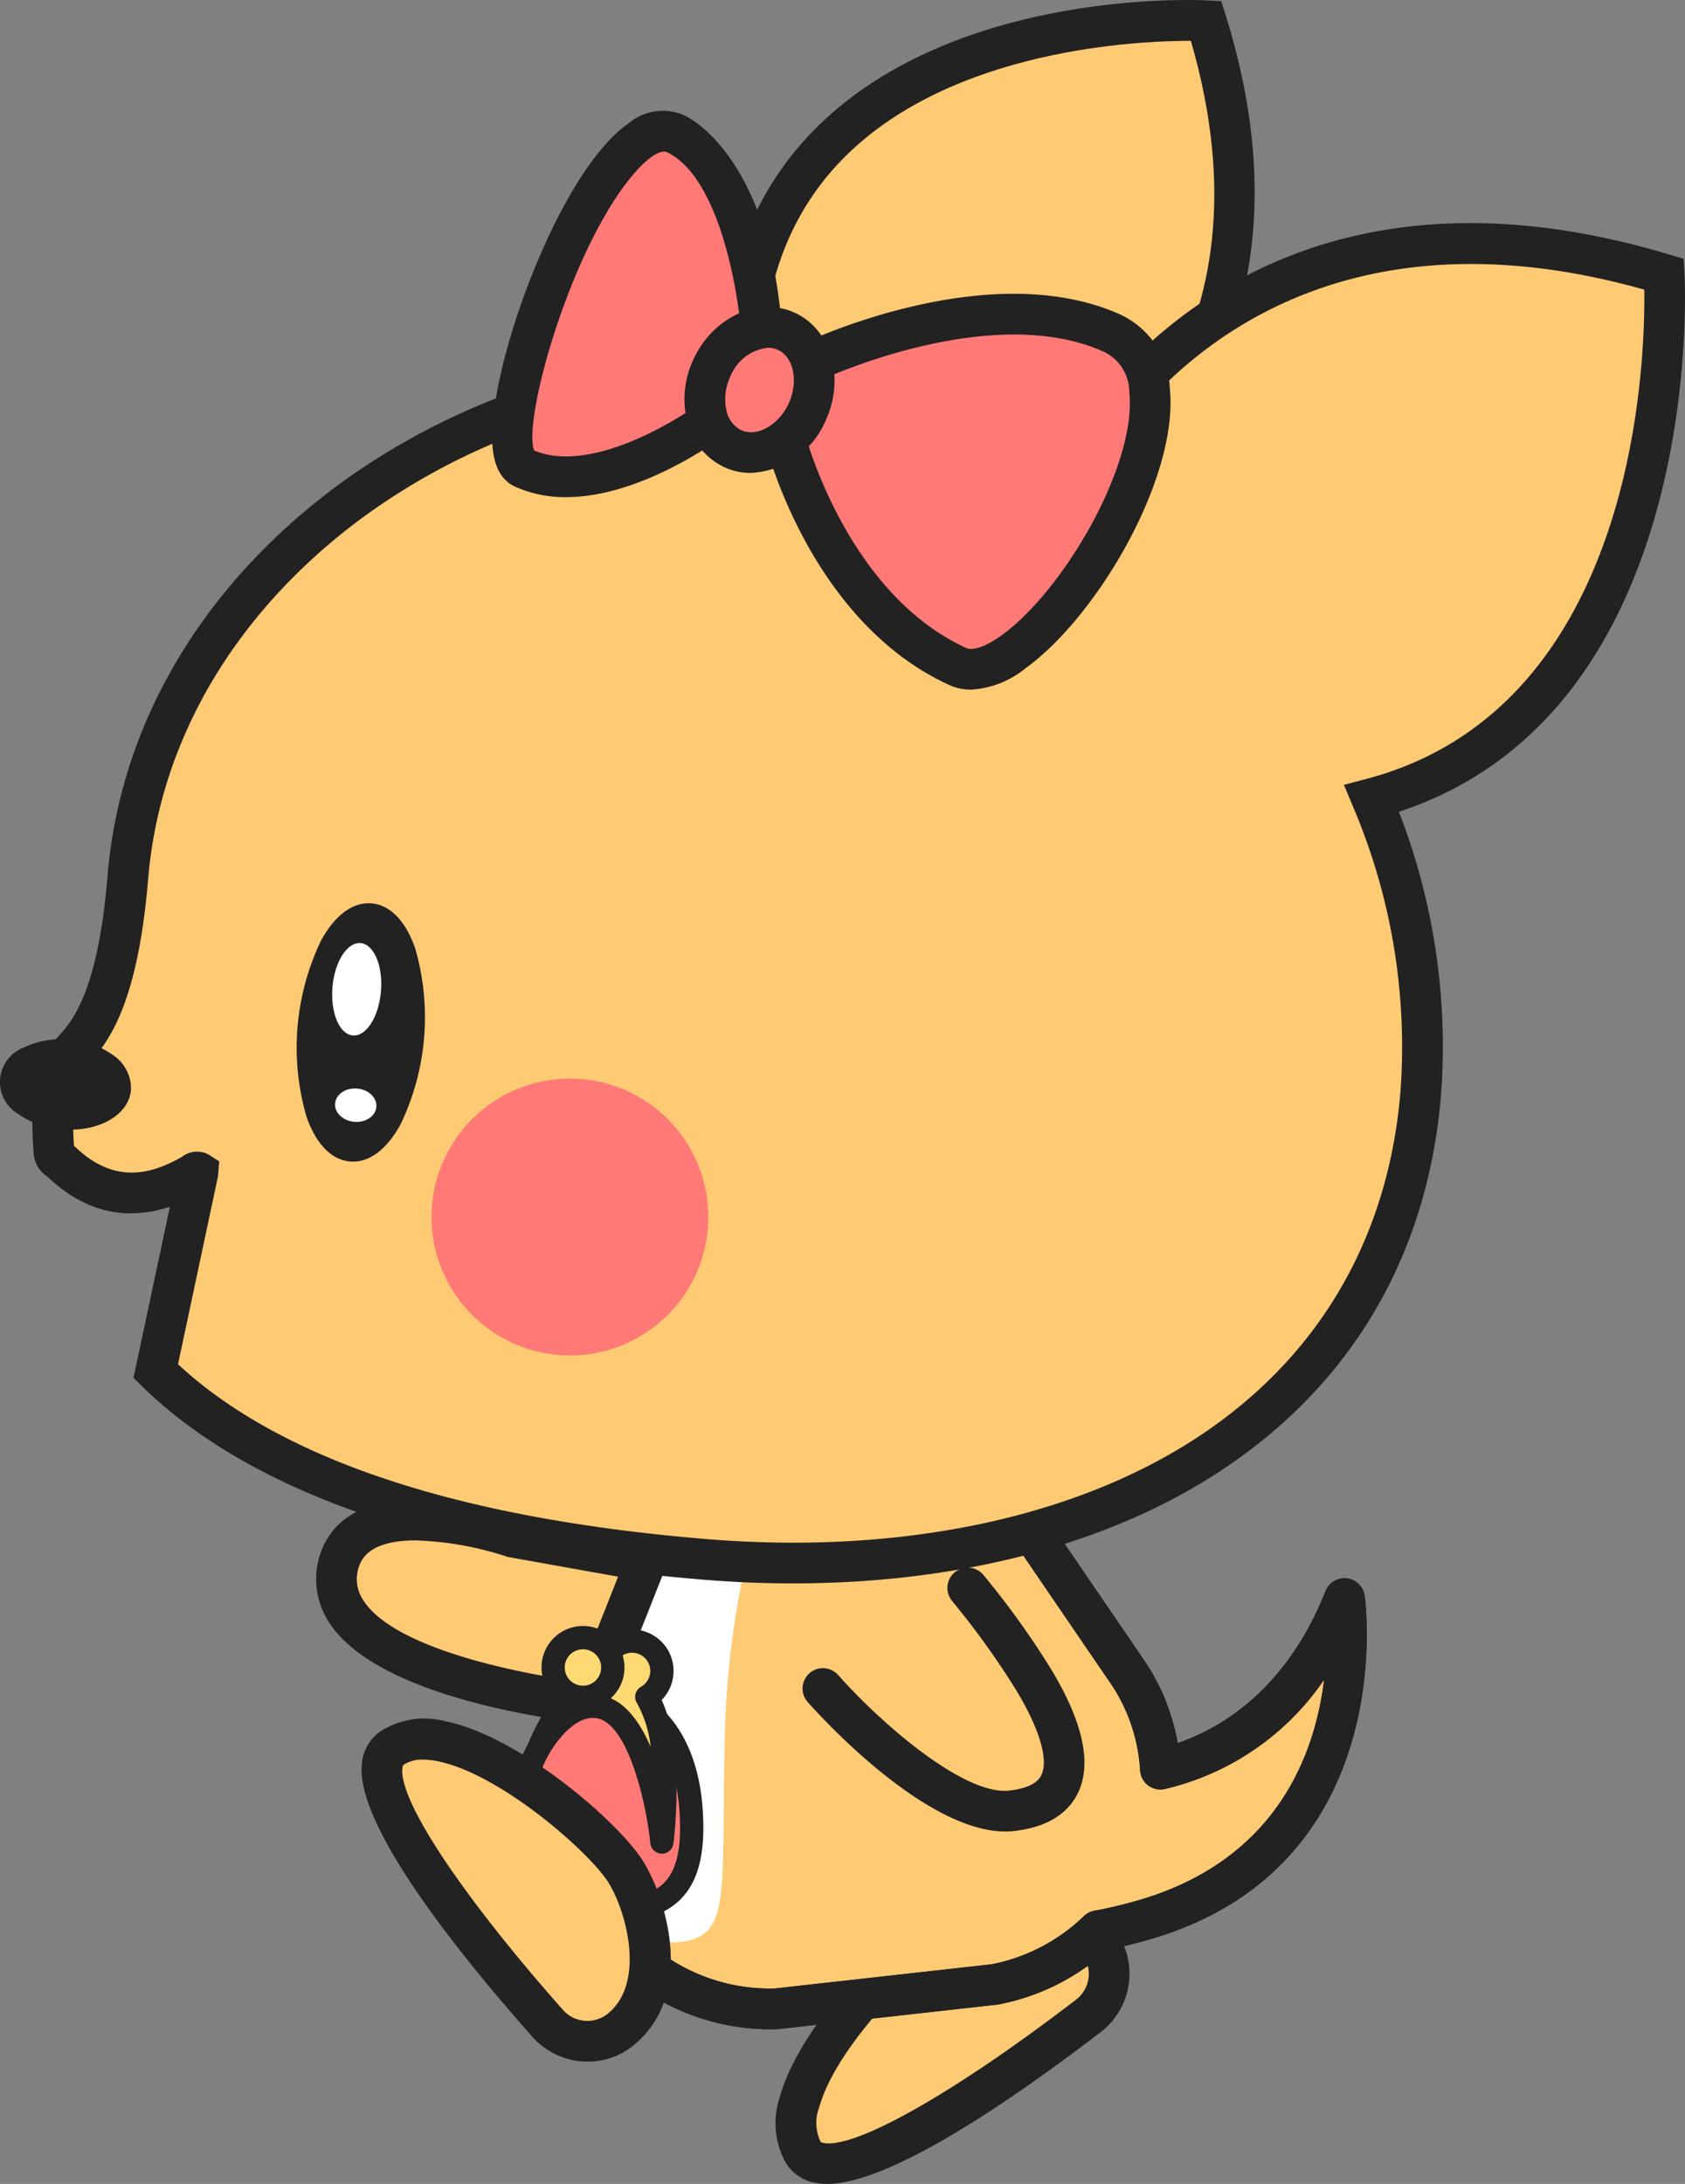 <svg xmlns="http://www.w3.org/2000/svg" viewBox="0 0 144.84 187.706"><rect x="0" y="0" width="144.84" height="187.706" fill="#808080" stroke="none"/><g id="レイヤー_2" data-name="レイヤー 2"><g id="ぽけこ"><g id="横"><path d="M94.606,167.162a4.56,4.56,0,0,1-1.077,6.12c-6.105,4.682-21.799,16.079-24.491,11.699-3.355-5.46,8.169-17.346,12.053-19.359C84.247,163.987,91.532,162.555,94.606,167.162Z" fill="#ffca74"/><path d="M71.077,187.706a5.039,5.039,0,0,1-.918-.079,3.763,3.763,0,0,1-2.612-1.729,7.017,7.017,0,0,1-.496-5.723c1.732-6.24,9.73-14.29,13.234-16.106,3.482-1.804,11.92-3.658,15.776,2.123h0a6.312,6.312,0,0,1-1.468,8.48C86.696,180.727,76.432,187.705,71.077,187.706Zm16.714-21.89a13.87,13.87,0,0,0-5.896,1.36c-2.649,1.373-9.976,8.543-11.472,13.935a3.739,3.739,0,0,0,.105,2.954c.016.026.049.081.266.121,2.753.508,11.266-4.314,21.669-12.292a2.804,2.804,0,0,0,.686-3.76h0C92.003,166.414,89.925,165.816,87.791,165.816Z" fill="#222"/><path d="M51.747,146.516s-26.146-2.41-22.463-12.663c2.346-6.015,14.941-1.689,14.941-1.689l14.877,2.635Z" fill="#ffca74"/><path d="M52.657,148.357l-1.071-.099c-1.923-.177-18.916-1.932-23.32-8.848a6.796,6.796,0,0,1-.63-6.149c2.817-7.224,15.06-3.456,17.024-2.797l17.304,3.065ZM35.724,132.397c-2.244,0-4.195.516-4.81,2.092a3.258,3.258,0,0,0,.305,3.041c2.757,4.332,14.239,6.502,19.626,7.131l5.393-8.592-12.581-2.25A27.848,27.848,0,0,0,35.724,132.397Z" fill="#222"/><path d="M115.57,137.402c-4.178,10.478-11.507,13.68-15.822,14.656a16.645,16.645,0,0,0-3.044-8.661l-9.053-13.256L71.97,128.957l-.025-.226-.585.179-.61-.046.025.226L55.74,133.702l-5.909,14.925a17.431,17.431,0,0,0-.958,3.135,17.648,17.648,0,0,0,17.85,20.894l18.8-2.098a17.489,17.489,0,0,0,8.864-4.61c1.024-.182,2.193-.45,3.531-.818C118.864,159.359,115.57,137.402,115.57,137.402Z" fill="#ffca74"/><path d="M66.205,174.413a19.398,19.398,0,0,1-19.051-22.979,18.972,18.972,0,0,1,1.05-3.451l5.909-14.925a1.749,1.749,0,0,1,1.114-1.029l14.257-4.374.005-.005a1.733,1.733,0,0,1,1.392-.531l.282.021.27-.083a1.747,1.747,0,0,1,1.473.21l.007.005,14.871,1.123a1.75,1.75,0,0,1,1.313.758l9.053,13.256a18.891,18.891,0,0,1,1.785,3.135,19.217,19.217,0,0,1,1.299,4.271c3.88-1.336,9.371-4.685,12.712-13.063a1.75,1.75,0,0,1,3.356.388c.036.235,3.267,23.562-18.917,29.675-1.135.313-2.198.567-3.169.757a19.306,19.306,0,0,1-9.354,4.702c-.047.009-.095.017-.143.022L66.917,174.395c-.047.005-.096.009-.144.01C66.584,174.411,66.394,174.413,66.205,174.413Zm-9.147-39.285L51.458,149.271a15.358,15.358,0,0,0,2.667,16.064,15.799,15.799,0,0,0,12.478,5.573l18.653-2.081a15.799,15.799,0,0,0,7.914-4.136,1.748,1.748,0,0,1,.911-.466c1.001-.179,2.136-.442,3.373-.783,12.242-3.374,15.581-12.619,16.363-19.075a22.864,22.864,0,0,1-13.682,9.396,1.75,1.75,0,0,1-2.132-1.591,14.903,14.903,0,0,0-2.743-7.79l-8.579-12.562-14.842-1.121a1.744,1.744,0,0,1-.284-.045,1.743,1.743,0,0,1-.267.106Z" fill="#222"/><path d="M51.288,165.527c-2.457-1.778-3.946-5.934-1.413-16.366a69.135,69.135,0,0,1,2.113-6.999l3.318-9.262,1.754.227,5.339.69,1.754.227-.11.503A78.547,78.547,0,0,0,62.278,150.587q-.003.282-.008.564c-.203,10.733.301,14.374-2.528,15.469a4.953,4.953,0,0,1-2.462.272l-3.68-.476A4.952,4.952,0,0,1,51.288,165.527Z" fill="#fff"/><path d="M66.205,174.413a19.398,19.398,0,0,1-19.051-22.979,18.972,18.972,0,0,1,1.05-3.451l5.909-14.925a1.749,1.749,0,0,1,1.114-1.029l14.257-4.374.005-.005a1.733,1.733,0,0,1,1.392-.531l.282.021.27-.083a1.747,1.747,0,0,1,1.473.21l.007.005,14.871,1.123a1.75,1.75,0,0,1,1.313.758l9.053,13.256a18.891,18.891,0,0,1,1.785,3.135,19.217,19.217,0,0,1,1.299,4.271c3.88-1.336,9.371-4.685,12.712-13.063a1.75,1.75,0,0,1,3.356.388c.036.235,3.267,23.562-18.917,29.675-1.135.313-2.198.567-3.169.757a19.306,19.306,0,0,1-9.354,4.702c-.047.009-.095.017-.143.022L66.917,174.395c-.047.005-.096.009-.144.01C66.584,174.411,66.394,174.413,66.205,174.413Zm-9.147-39.285L51.458,149.271a15.358,15.358,0,0,0,2.667,16.064,15.799,15.799,0,0,0,12.478,5.573l18.653-2.081a15.799,15.799,0,0,0,7.914-4.136,1.748,1.748,0,0,1,.911-.466c1.001-.179,2.136-.442,3.373-.783,12.242-3.374,15.581-12.619,16.363-19.075a22.864,22.864,0,0,1-13.682,9.396,1.75,1.75,0,0,1-2.132-1.591,14.903,14.903,0,0,0-2.743-7.79l-8.579-12.562-14.842-1.121a1.744,1.744,0,0,1-.284-.045,1.743,1.743,0,0,1-.267.106Z" fill="#222"/><path d="M89.948,45.751S113.625,33.57,103.672,1.784c0,0-40.878-2.169-39.884,31.64Z" fill="#ffca74"/><path d="M89.982,47.702,62.071,34.548l-.031-1.074c-.276-9.388,2.524-17.02,8.323-22.684C82.389-.956,102.898-.011,103.765.036l1.214.064.363,1.16c10.274,32.812-14.344,45.918-14.593,46.046ZM65.521,32.305l24.352,11.476c3.786-2.291,20.145-13.939,12.492-40.272h-.043c-4.53,0-20.212.69-29.524,9.796C67.951,18.044,65.506,24.432,65.521,32.305Z" fill="#222"/><path d="M143.048,23.57C108.164,13.068,94.066,37.3,92.765,39.705A55.709,55.709,0,0,0,68.989,32.06C40.435,29.689,13.147,49.426,10.989,75.416,9.676,91.234,4.92,89.726,4.661,92.839a37.784,37.784,0,0,0-.011,6.269c.031.379.396.529.671.791,5.964,5.665,11.746.36,11.704.853L13.387,117.849c10.008,9.836,27.476,14.539,47.136,16.172,31.965,2.654,59.18-10.87,61.603-40.047a54.183,54.183,0,0,0-4.215-25.337C145.464,61.352,143.048,23.57,143.048,23.57Z" fill="#ffca74"/><path d="M68.185,136.092q-3.844.001-7.807-.327c-22.655-1.881-38.878-7.489-48.218-16.668l-.685-.673,3.13-14.706c-3.851,1.265-7.37.412-10.489-2.551-.031-.028-.066-.053-.101-.08a2.553,2.553,0,0,1-1.11-1.834,39.823,39.823,0,0,1,.011-6.559,5.08,5.08,0,0,1,1.77-3.271C6.071,87.995,8.387,85.605,9.245,75.271c1.08-13.002,8.113-24.926,19.805-33.575A59.993,59.993,0,0,1,69.134,30.316,57.001,57.001,0,0,1,92.141,37.333c3.917-6.124,19.085-25.17,51.411-15.438l1.164.351.078,1.213c.024.383,2.079,37.568-24.546,46.311a55.805,55.805,0,0,1,3.622,24.349c-1.196,14.402-8.307,25.922-20.563,33.314C93.915,133.098,81.651,136.092,68.185,136.092ZM15.302,117.258c8.854,8.203,24.109,13.254,45.366,15.019,15.775,1.31,30.276-1.476,40.831-7.841,11.254-6.788,17.784-17.372,18.883-30.607a52.653,52.653,0,0,0-4.085-24.517l-.776-1.854,1.943-.514c23.122-6.113,23.967-35.668,23.874-42.05C108.808,15.732,95.706,37.944,94.304,40.538l-.865,1.599-1.564-.924a53.718,53.718,0,0,0-23.031-7.407A56.391,56.391,0,0,0,31.131,44.51C20.262,52.55,13.728,63.578,12.733,75.561,11.771,87.142,8.91,90.095,7.2,91.859c-.667.688-.771.835-.795,1.125a36.493,36.493,0,0,0-.048,5.495c.058.048.114.098.169.15,3.473,3.299,6.688,2.168,9.098.814a2.108,2.108,0,0,1,2.337-.192l.886.569-.111,1.295Z" fill="#222"/><path d="M59.4,155.546c-.404-5.788-3.156-8.697-5.744-9.454a2.989,2.989,0,0,0-.783-.175c-.045-.003-.092,0-.137-.002-.045-.004-.091-.014-.136-.017a2.989,2.989,0,0,0-.799.063c-2.669.386-5.802,2.881-7.015,8.554-1.188,5.556-.15,9.031,6.437,9.617.031.003.059.01.09.012.047.003.091.005.137.008.046.004.09.008.137.012.032.002.06-.001.091.001C58.28,164.509,59.796,161.214,59.4,155.546Z" fill="#ff7976"/><path d="M52.584,165.188q-.465,0-.959-.026l-.214-.011-.022-1.003-.148.993c-.05-.004-.093-.01-.135-.017-3.153-.28-5.298-1.229-6.531-2.898-1.301-1.763-1.544-4.279-.766-7.92,1.333-6.238,4.929-8.912,7.85-9.335a3.751,3.751,0,0,1,1.013-.071l.159.019a.691.691,0,0,1,.109,0,4.023,4.023,0,0,1,1.048.229c2.783.813,5.967,3.965,6.411,10.329h0c.259,3.714-.335,6.172-1.871,7.735C57.223,164.538,55.273,165.188,52.584,165.188Zm-.159-18.296a2.199,2.199,0,0,0-.429.049c-2.307.335-5.115,2.549-6.233,7.783-.65,3.04-.517,5.047.419,6.315.872,1.182,2.549,1.868,5.127,2.097l.223.019-.028,1.002.153-.991c2.651.135,4.413-.309,5.442-1.356,1.105-1.125,1.519-3.092,1.302-6.193h0c-.373-5.339-2.841-7.925-5.027-8.564a2.236,2.236,0,0,0-.572-.137l-.274-.018C52.495,146.894,52.461,146.893,52.425,146.893Z" fill="#222"/><path d="M55.597,145.847a2.581,2.581,0,1,0-3.786-1.8c-3.265.508-5.481,6.195-5.481,6.195s2.35-4.348,5.437-3.476c4.043,1.142,5.13,11.556,5.13,11.556S58.011,149.697,55.597,145.847Z" fill="#ffd974"/><path d="M56.898,159.322h-.012a1.001,1.001,0,0,1-.983-.896c-.395-3.766-1.941-10.001-4.407-10.698-2.239-.634-4.267,2.954-4.287,2.991a1,1,0,0,1-1.811-.84c.228-.585,2.176-5.366,5.384-6.586a3.565,3.565,0,1,1,6.093,2.822c2.016,4.333,1.059,11.991,1.014,12.335A1,1,0,0,1,56.898,159.322Zm-5.967-13.675a4.057,4.057,0,0,1,1.109.156c1.751.495,3.003,2.272,3.887,4.337a9.852,9.852,0,0,0-1.177-3.762,1,1,0,0,1,.353-1.401,1.564,1.564,0,0,0-.66-2.921,1.536,1.536,0,0,0-1.136.379,1.554,1.554,0,0,0-.535,1.072,1.573,1.573,0,0,0,.025.373,1,1,0,0,1-.832,1.156,3.059,3.059,0,0,0-1.35.624Q50.771,145.647,50.931,145.647Z" fill="#222"/><circle cx="50.112" cy="143.319" r="2.565" fill="#ffd974"/><path d="M50.117,146.884c-.085,0-.17-.003-.256-.009a3.566,3.566,0,1,1,.256.009Zm-.006-5.13a1.565,1.565,0,1,0,.111.004C50.186,141.756,50.149,141.754,50.112,141.754Z" fill="#222"/><ellipse cx="5.634" cy="93.209" rx="2.87" ry="4.644" transform="translate(-87.722 91.112) rotate(-85.254)" fill="#222"/><path d="M6.028,97.096q-.352,0-.713-.03a7.333,7.333,0,0,1-3.715-1.302,3.178,3.178,0,0,1,.477-5.741,7.346,7.346,0,0,1,3.879-.671,7.333,7.333,0,0,1,3.714,1.302A3.471,3.471,0,0,1,11.259,93.677C11.093,95.673,8.853,97.096,6.028,97.096ZM5.255,91.324a5.121,5.121,0,0,0-2.272.482,1.564,1.564,0,0,0-.98,1.102,1.563,1.563,0,0,0,.785,1.248,5.398,5.398,0,0,0,2.692.917c2.069.172,3.712-.683,3.786-1.562a1.563,1.563,0,0,0-.785-1.248,5.398,5.398,0,0,0-2.692-.917C5.61,91.331,5.432,91.324,5.255,91.324Z" fill="#222"/><circle cx="48.99" cy="104.602" r="11.896" fill="#ff7976"/><ellipse cx="31.015" cy="88.738" rx="10.13" ry="4.459" transform="translate(-59.985 112.304) rotate(-85.254)" fill="#222"/><path d="M30.346,99.84c-.084,0-.168-.004-.253-.011-1.606-.133-2.941-1.514-3.759-3.888A21.276,21.276,0,0,1,27.587,80.861c1.198-2.206,2.737-3.347,4.349-3.215,1.606.133,2.941,1.514,3.759,3.888a21.271,21.271,0,0,1-1.252,15.08C33.307,98.705,31.862,99.84,30.346,99.84Zm1.343-20.204c-.729,0-1.6.806-2.346,2.18a19.32,19.32,0,0,0-1.119,13.474c.528,1.533,1.289,2.485,2.034,2.547.749.069,1.652-.75,2.427-2.176a19.32,19.32,0,0,0,1.119-13.474c-.528-1.533-1.289-2.485-2.034-2.547C31.743,79.637,31.717,79.636,31.69,79.636Z" fill="#222"/><ellipse cx="30.661" cy="85.029" rx="3.984" ry="2.093" transform="translate(-56.613 108.549) rotate(-85.254)" fill="#fff"/><ellipse cx="30.579" cy="94.991" rx="1.435" ry="1.779" transform="translate(-66.617 117.605) rotate(-85.254)" fill="#fff"/><path d="M69.557,31.199s15.235-7.312,25.902-2.625S88.961,60.312,82.34,57.291C71.127,52.176,67.483,37.655,67.483,37.655Z" fill="#ff7976"/><path d="M83.457,59.273a4.403,4.403,0,0,1-1.844-.389C69.771,53.48,65.943,38.707,65.785,38.081l-.122-.485,2.457-7.649.679-.326c.652-.313,16.089-7.604,27.363-2.649a7.363,7.363,0,0,1,4.392,6.378c.799,7.59-6.167,19.6-12.431,24.109A8.106,8.106,0,0,1,83.457,59.273ZM69.31,37.688c.723,2.434,4.54,13.806,13.757,18.011.447.204,1.474.026,3.012-1.081,5.356-3.855,11.649-14.683,10.995-20.901a3.838,3.838,0,0,0-2.319-3.541c-8.606-3.78-20.798,1.014-23.77,2.3Z" fill="#222"/><path d="M65.528,29.359s-.81-14.641-7.418-17.845-17.289,26.808-13.118,28.717c7.064,3.233,17.282-4.955,17.282-4.955Z" fill="#ff7976"/><path d="M48.657,42.729a10.462,10.462,0,0,1-4.394-.908c-1.125-.515-1.772-1.66-1.924-3.402-.551-6.323,5.583-23.617,11.727-27.849a4.567,4.567,0,0,1,4.808-.632c.771.374,7.56,4.094,8.402,19.324l.027.5L63.639,36.424l-.271.218C62.995,36.939,55.672,42.729,48.657,42.729Zm-2.738-4.003c4.822,1.993,12.183-2.451,14.993-4.607l2.835-5.155c-.313-4.121-1.94-13.713-6.401-15.876-.5-.243-1.438.297-2.503,1.448C49.213,20.619,44.859,36.165,45.919,38.726Z" fill="#222"/><ellipse cx="65.287" cy="33.519" rx="5.545" ry="4.51" transform="translate(7.671 78.977) rotate(-65.449)" fill="#ff7976"/><path d="M64.536,40.646a5.456,5.456,0,0,1-2.28-.492,5.898,5.898,0,0,1-3.192-3.954,7.956,7.956,0,0,1,.529-5.283c1.671-3.658,5.584-5.47,8.726-4.035,3.14,1.435,4.334,5.578,2.663,9.237h0A7.373,7.373,0,0,1,64.536,40.646ZM66.021,29.889a3.935,3.935,0,0,0-3.244,2.484,4.518,4.518,0,0,0-.326,2.948,2.445,2.445,0,0,0,1.259,1.651c1.363.622,3.234-.434,4.088-2.305.855-1.871.427-3.978-.934-4.599A2.021,2.021,0,0,0,66.021,29.889Z" fill="#222"/><path d="M70.736,145.127s9.976,11.275,16.295,10.504,4.905-6.148,1.829-11.246a70.674,70.674,0,0,0-5.684-7.913" fill="#ffca74"/><path d="M86.422,157.417c-6.94,0-15.954-9.953-16.996-11.13a1.75,1.75,0,0,1,2.621-2.32c3.625,4.093,10.854,10.423,14.772,9.926,1.445-.176,2.35-.62,2.69-1.318.639-1.311-.144-3.966-2.147-7.286a69.362,69.362,0,0,0-5.523-7.688,1.75,1.75,0,0,1,2.674-2.258,71.742,71.742,0,0,1,5.846,8.138c2.744,4.547,3.517,8.123,2.297,10.627-.894,1.834-2.715,2.931-5.413,3.26A6.823,6.823,0,0,1,86.422,157.417Z" fill="#222"/><path d="M53.233,174.527a4.56,4.56,0,0,1-6.181-.647c-5.097-5.763-17.563-20.622-13.383-23.613,5.212-3.729,17.875,6.936,20.154,10.67C55.676,163.972,57.614,171.139,53.233,174.527Z" fill="#ffca74"/><path d="M50.52,177.196a6.376,6.376,0,0,1-4.779-2.157c-6.992-7.906-15.207-18.396-14.632-23.469a3.762,3.762,0,0,1,1.542-2.726,7.017,7.017,0,0,1,5.675-.895c6.347,1.292,14.935,8.708,16.991,12.076,2.043,3.347,4.484,11.634-1.014,15.885h0A6.161,6.161,0,0,1,50.52,177.196Zm-14.164-25.959a2.812,2.812,0,0,0-1.668.453c-.025.018-.076.055-.101.273-.316,2.79,5.091,10.937,13.776,20.757a2.806,2.806,0,0,0,3.799.421h0c3.349-2.589,1.731-8.731.167-11.293-1.554-2.546-9.218-9.353-14.702-10.47A6.392,6.392,0,0,0,36.356,151.238Z" fill="#222"/></g></g></g></svg>